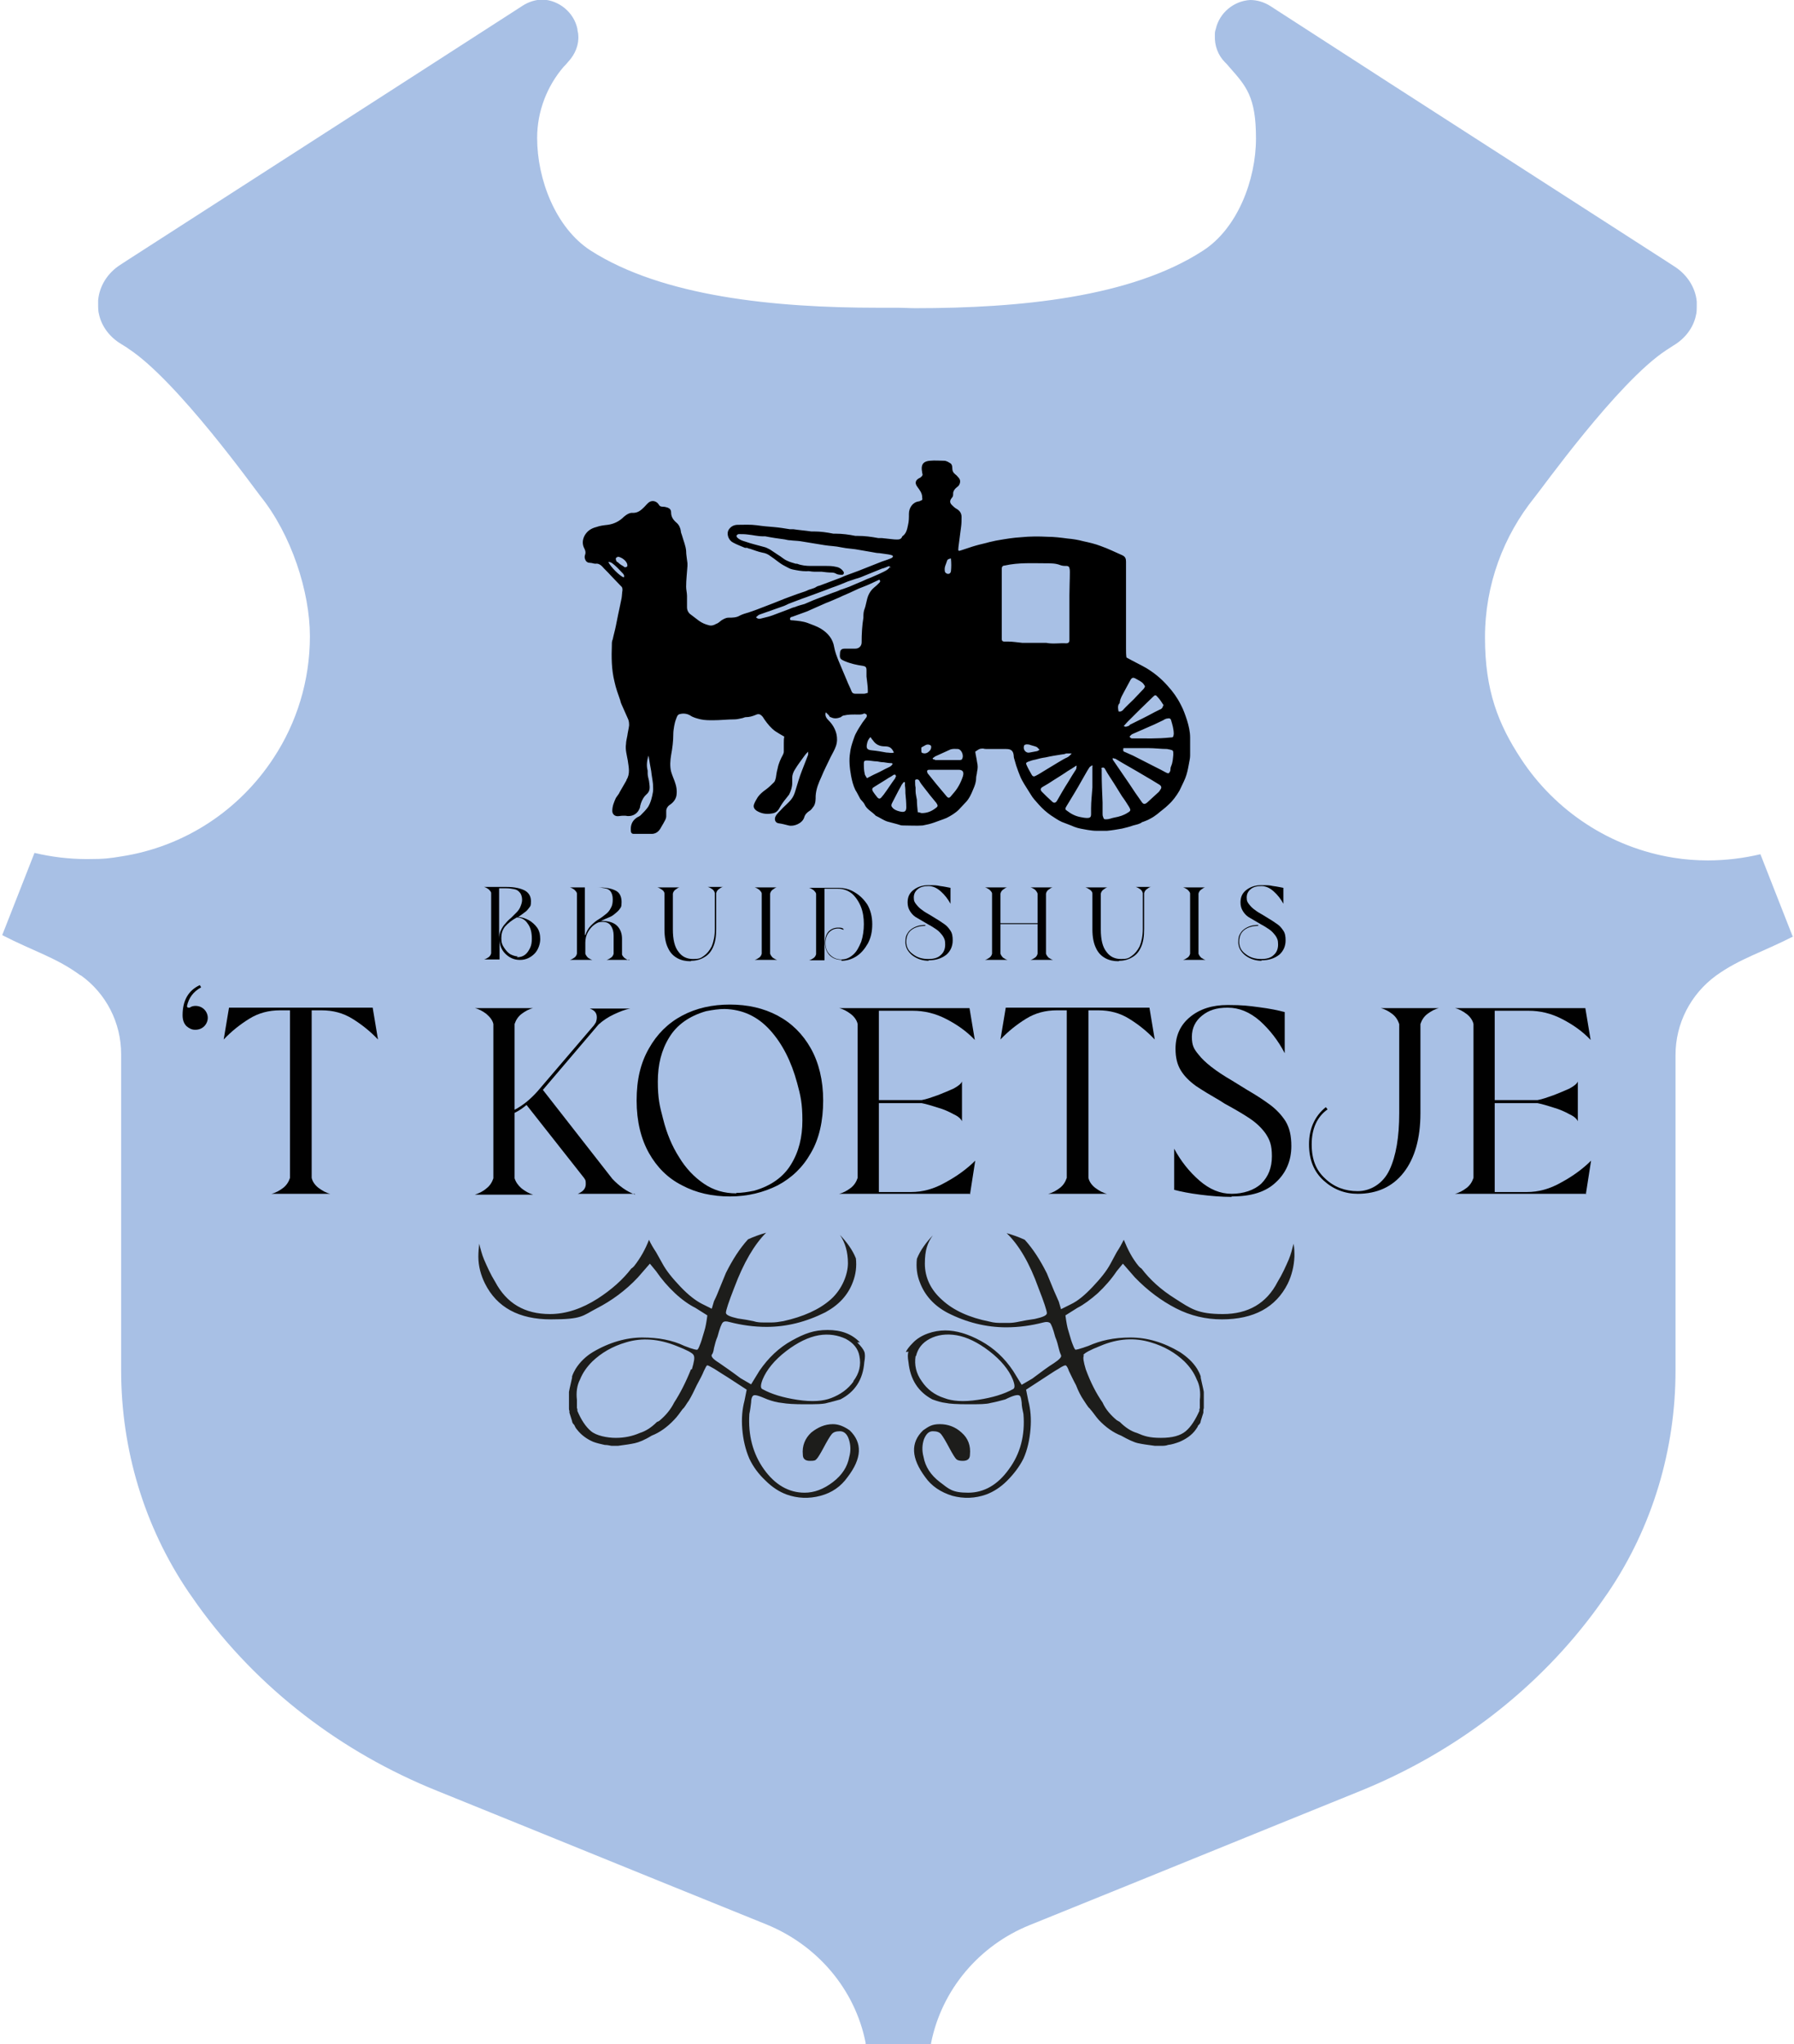 <?xml version="1.0" encoding="UTF-8"?>
<svg id="Laag_2" xmlns="http://www.w3.org/2000/svg" version="1.1" viewBox="0 0 405.8 462.3">
  <!-- Generator: Adobe Illustrator 29.5.1, SVG Export Plug-In . SVG Version: 2.1.0 Build 141)  -->
  <defs>
    <style>
      .st0 {
        fill: #010101;
      }

      .st1 {
        fill: #1d1d1b;
      }

      .st2 {
        fill: #a8c0e5;
      }
    </style>
  </defs>
  <g id="Laag_1">
    <path class="st2" d="M405.8,211.7c-7.2,3.7-12.3,5.1-17.7,9h0c-5.7,4.2-9.1,10.8-9.1,17.9v71.4c0,17.8-5.2,35.3-15.2,50.1-.7,1-1.4,2-2.1,3-13.6,18.9-32.6,33.3-54.1,42l-18.5,7.5-32,13-24.2,9.8c-11.4,4.6-19.9,14.6-22.3,26.7,0,0,0,.2,0,.2h-14.8c0-.1,0-.2,0-.3-2.4-12.1-10.9-22-22.3-26.7l-24.2-9.8-32-13-18.5-7.5c-21.6-8.7-40.5-23.1-54.1-42-.7-1-1.4-2-2.1-3-10-14.8-15.2-32.2-15.2-50.1v-71.5c0-7.1-3.4-13.7-9.1-17.8h-.1c-5.4-4-10.5-5.4-17.7-9.1l7.3-18.6c3.8.9,7.8,1.4,11.9,1.4s5.2-.2,7.7-.6c14.4-2.2,26.8-10.5,34.5-22.3,5.2-7.9,8.2-17.4,8.2-27.5s-4.2-23-11.2-31.7c-1.2-1.5-18.8-26.1-29.8-33.3-.5-.4-1.1-.7-1.7-1.1-2.5-1.5-4.4-3.9-5-6.7-.2-.7-.2-1.5-.2-2.3s0-.6,0-.9c.3-3.3,2.2-6.2,5-8l2-1.3,62-39.9L116.5,2.4l1.7-1.1c1.4-.9,3-1.4,4.6-1.4h0c3.7.2,7,2.9,7.8,6.6,0,.5.2.9.2,1.4.2,2.2-.7,4.4-2.3,6.1-.3.4-.7.8-1,1.1-3.7,4.3-6,10-6,16.1,0,9.4,4.2,20.3,12,25.4,16.3,10.5,41.8,13,65,13s3.1,0,4.6,0h0c1.3,0,2.7.1,4,.1,23.3,0,48.7-2.4,65-13,7.8-5,12-16,12-25.4s-2.2-11.8-6-16.1c-.3-.4-.7-.8-1-1.1-1.6-1.6-2.4-3.8-2.3-6.1,0-.5,0-.9.2-1.4.8-3.7,4.1-6.4,7.8-6.6h0c1.6,0,3.2.5,4.6,1.4l1.7,1.1,25.7,16.6,62,39.9,2,1.3c2.8,1.8,4.7,4.7,5,7.9,0,.3,0,.6,0,.9,0,.8,0,1.6-.2,2.3-.6,2.8-2.5,5.2-5,6.7-.6.4-1.1.7-1.7,1.1-11,7.2-28.5,31.8-29.8,33.3-7,8.7-11.2,19.7-11.2,31.7s3,19.6,8.2,27.5c7.7,11.7,20.1,20,34.5,22.3,2.5.4,5.1.6,7.7.6,4.1,0,8.1-.5,11.9-1.4l7.3,18.6Z"/>
    <path d="M220.6,170c.1.8.3,1.5.4,2.3.2.8.2,1.5,0,2.3,0,.4-.2.9-.2,1.3,0,1-.3,1.8-.7,2.7-.4,1-.9,2.1-1.7,2.9-.5.5-1,1.1-1.5,1.6-.8.8-1.8,1.4-2.8,1.9-.5.2-1,.4-1.6.6-.8.3-1.6.6-2.4.8-.4.1-.9.2-1.4.3-1.4.1-2.8,0-4.3,0-.3,0-.5,0-.8-.1-.9-.3-1.9-.5-2.9-.8-.9-.3-1.7-.9-2.6-1.3-.8-.9-2-1.4-2.5-2.5-.2-.5-.7-.9-1-1.3-.4-.7-.7-1.4-1.1-2-.5-1-.8-2.2-1-3.3-.3-1.7-.5-3.5-.2-5.2.1-1,.4-1.9.7-2.8.2-.6.4-1.2.7-1.7.4-.8.9-1.5,1.4-2.3.3-.4.6-.8.9-1.2.1-.2.1-.5,0-.6-.1-.1-.5-.3-.6-.2-.6.3-1.2.2-1.9.2-.8,0-1.7,0-2.5.2-.3,0-.6.2-.8.4-.8.3-1.5.4-2.3,0-.2,0-.3-.2-.4-.4-.2-.2-.4-.4-.7-.7-.3.8.2,1.4.6,1.8.9.9,1.5,1.9,1.8,3.1.2.9.2,1.8-.1,2.7-.3.9-.8,1.7-1.2,2.5-.7,1.5-1.5,3-2.1,4.5-.6,1.3-1.2,2.7-1.3,4.3,0,.8,0,1.6-.4,2.3-.3.4-.6.9-1,1.1-.6.4-1,.8-1.2,1.5-.4,1.3-2.3,2.1-3.5,1.8-.8-.2-1.5-.4-2.3-.5-.7-.1-1-.8-.7-1.5.4-.8,1.1-1.3,1.7-2,.6-.6,1.3-1.2,1.8-1.8.5-.6.8-1.3,1-2,.5-1.6.9-3.1,1.5-4.6.5-1.2.9-2.4,1.4-3.6,0-.2,0-.4,0-.7-.3.3-.6.6-.8.9-.7,1-1.5,2-2.1,3-.4.6-.7,1.3-.7,2,0,.4,0,.8,0,1.2,0,.9-.3,1.8-.7,2.6-.2.3-.5.6-.7.9-.5.6-1,1.3-1.4,2-.4.8-.9,1.3-1.9,1.4-1.2.2-2.3,0-3.3-.6-.6-.4-.9-.9-.6-1.6.2-.5.5-1,.8-1.5.5-.7,1.1-1.2,1.8-1.7.7-.5,1.3-1.1,1.9-1.7.2-.2.3-.6.4-1,.1-.7.2-1.4.4-2.1.2-1.1.7-2.2,1.2-3.1.1-.2.2-.5.2-.7,0-.6,0-1.3,0-1.9,0-.5,0-1,.1-1.5-.7-.4-1.4-.8-2-1.2-1-.7-1.8-1.7-2.5-2.7-.2-.3-.4-.7-.7-.9-.4-.4-.9-.3-1.3-.1-.7.3-1.4.5-2.2.5-.2,0-.4.1-.7.2-.6.1-1.2.3-1.8.3-1.6,0-3.3.2-4.9.2-.9,0-1.9,0-2.8-.2-.8-.2-1.7-.4-2.4-.9-.7-.4-1.5-.5-2.3-.3-.6.1-.7.7-.9,1.2-.2.5-.3,1-.4,1.5-.1.6-.2,1.2-.2,1.8,0,1.6-.2,3.2-.5,4.8-.2,1.2-.3,2.5,0,3.7.2.7.5,1.4.8,2.2.4,1.1.6,2.1.4,3.3-.2.9-.8,1.6-1.6,2.1-.4.3-.7.8-.7,1.3,0,.4,0,.8,0,1.2,0,.3-.1.6-.2.8-.3.6-.6,1.1-.9,1.6-.5,1-1.2,1.7-2.5,1.6-1.1,0-2.2,0-3.3,0-.2,0-.4,0-.5,0-.3,0-.6-.2-.6-.7-.1-1.1.2-2.1,1.1-2.8.3-.3.8-.4,1.1-.7.6-.6,1.2-1.2,1.7-1.9.6-1,.9-2.2,1.1-3.4.1-.6,0-1.2,0-1.8-.1-1-.3-1.9-.4-2.9-.2-1.1-.4-2.2-.6-3.5-.4,1.2-.5,2.3-.2,3.4,0,.2,0,.5,0,.7,0,.5.2,1.1.3,1.6.1,1,.4,2-.3,2.8-.2.2-.4.4-.6.6-.6.7-.9,1.5-1.1,2.3,0,.3-.1.5-.2.7-.5,1.2-1.8,1.8-3.1,1.5-.2,0-.5,0-.7,0-.4,0-.7.1-1.1.1-.7,0-1.2-.5-1.2-1.2,0-1.1.4-2,.8-2.9.3-.5.7-.9.9-1.4.5-.9,1-1.7,1.5-2.6,0,0,0-.1,0-.1.9-1.4.5-2.9.3-4.4-.2-1.2-.6-2.5-.4-3.7,0-.6.2-1.3.3-1.9.1-.8.3-1.5.4-2.3,0-.4,0-.9-.2-1.4-.4-.9-.8-1.8-1.2-2.7-.2-.5-.5-1-.6-1.6-.5-1.4-1-2.8-1.3-4.2-.7-2.8-.7-5.6-.6-8.4,0-.4,0-.8.2-1.2.2-1,.5-2,.7-3,.1-.5.2-1,.3-1.5.3-1.6.7-3.2,1-4.8.1-.6.1-1.2.2-1.8,0-.4,0-.7-.4-1-.8-.8-1.5-1.6-2.3-2.4-.6-.7-1.3-1.3-1.9-2-.4-.4-.9-.7-1.5-.6-.4,0-.8-.2-1.2-.2-.5,0-.9-.2-1.1-.7-.2-.4-.2-.8,0-1.3.1-.4,0-.8-.2-1.2-.5-.9-.5-1.9,0-2.9.6-1.1,1.5-1.7,2.7-2,.8-.3,1.7-.4,2.6-.5,1.4-.2,2.6-.8,3.6-1.8.6-.5,1.3-1,2.1-.9,1.1,0,1.8-.6,2.5-1.3.4-.4.7-.8,1.1-1.1.7-.5,1.7-.3,2.2.5.2.4.5.5.9.5.4,0,.8.1,1.1.2.5.2.8.5.8,1.1,0,1,.5,1.7,1.2,2.3.6.5.9,1.2,1,1.9,0,.4.2.7.3,1.1.3,1.1.8,2.2.9,3.4,0,.9.2,1.8.3,2.8,0,.2,0,.4,0,.6-.1,1.6-.3,3.1-.3,4.7,0,.7.2,1.4.2,2.1,0,.5,0,1,0,1.5,0,.4,0,.7,0,1.1,0,.5.2,1,.6,1.4.7.5,1.4,1.1,2.1,1.6.7.5,1.4.8,2.2,1,.6.2,1.2,0,1.7-.3.4-.1.8-.5,1.2-.8.5-.3,1-.6,1.6-.6.9,0,1.8,0,2.6-.5.6-.3,1.3-.5,2-.7.6-.2,1.1-.4,1.7-.6,1.3-.5,2.6-1,3.9-1.5.8-.3,1.7-.7,2.5-1,.9-.3,1.8-.7,2.7-1,.8-.3,1.6-.5,2.3-.8.7-.4,1.5-.4,2.2-.9.3-.2.7-.2,1.1-.4,1.3-.5,2.7-1,4-1.5.6-.2,1.1-.5,1.7-.7.9-.3,1.8-.7,2.7-1,1.6-.6,3.2-1.3,4.8-1.9.7-.3,1.5-.5,2.2-.8.3-.1.7-.2.8-.6-.2-.3-.6-.3-1-.4-.7-.1-1.4-.2-2.1-.3-.5,0-1-.1-1.5-.2-1-.2-1.9-.3-2.9-.5-1.4-.3-2.8-.3-4.2-.6-1.3-.3-2.6-.3-3.8-.5-1.8-.3-3.7-.6-5.5-.9-.7-.1-1.5-.1-2.2-.2-.4,0-.9-.1-1.3-.2-1.5-.2-2.9-.4-4.4-.7-.2,0-.4,0-.5,0-1.2,0-2.3-.3-3.4-.4-.7-.1-1.4-.1-2.1-.1-.2,0-.4.2-.5.3,0,.1,0,.4.2.5.5.5,1.1.7,1.8.9,1.4.5,2.8.8,4.2,1.2.5.1,1,.4,1.4.6.6.4,1.2.8,1.8,1.2.7.4,1.3,1,2,1.3.6.3,1.3.5,2,.7,0,0,.2,0,.3,0,1,.4,2.1.5,3.1.5,1.1,0,2.2,0,3.3,0,.8,0,1.6,0,2.4.2.7.1,1.3.5,1.7,1.1.2.3,0,.7-.3.7-.4,0-.9,0-1.3-.2-.3-.2-.7-.3-1-.3-.8,0-1.6-.1-2.4-.2-.2,0-.4,0-.5,0-.4,0-.8,0-1.2,0-.6,0-1.1-.2-1.7-.1-1.1,0-2.1-.2-3.1-.4-.6-.1-1.2-.5-1.8-.8-1.2-.6-2.1-1.5-3.2-2.2-.5-.4-1.1-.7-1.8-.8-1-.2-2-.6-2.9-.9-.2,0-.4-.1-.6-.2-.2,0-.4,0-.5,0-.9-.4-1.8-.7-2.7-1.2-1-.5-1.6-2-.9-3,.5-.7,1.2-1,2-1,1.4,0,2.8-.1,4.3.1,1.3.2,2.6.3,3.8.4,1.2.1,2.5.3,3.7.5.3,0,.5,0,.8,0,1.3.2,2.7.3,4,.5.2,0,.4,0,.6,0,1.5,0,2.9.2,4.4.5.2,0,.3,0,.5,0,1.5,0,3,.2,4.5.5.2,0,.3,0,.5,0,1.6,0,3.1.2,4.7.5.3,0,.5,0,.8,0,.9.1,1.9.2,2.8.3.7,0,1.5.2,1.8-.7.9-.6,1.1-1.6,1.3-2.6.2-.8.2-1.6.2-2.5,0-1.3.8-2.6,2.2-2.8.2,0,.3-.1.5-.2.3,0,.4-.3.3-.6,0,0,0,0,0-.1,0-1-.6-1.7-1.1-2.4-.6-.8-.5-1.5.5-2,.1,0,.2-.1.3-.2.3-.2.5-.5.3-.9,0-.3-.1-.6-.1-.8-.1-1.3.5-1.9,1.9-2,1-.1,2.1,0,3.1,0,.6,0,1,.3,1.5.6.3.2.4.6.4,1,0,.7.2,1.1.7,1.5.3.2.5.5.7.7.6.6.4,1.4,0,1.9-.2.2-.4.3-.6.5-.3.3-.6.7-.6,1.2,0,.4,0,.7-.3,1-.5.6-.5,1.1,0,1.6.3.3.7.7,1.1.9.7.4,1.1,1,1.1,1.8,0,.7,0,1.5-.1,2.2-.2,1.5-.4,3.1-.6,4.6-.1,1-.1,1,.8.7,1-.3,2-.7,3.1-1,1-.3,2.1-.5,3.1-.8.6-.1,1.2-.3,1.9-.4,1.7-.3,3.5-.6,5.3-.7,2-.2,3.9-.2,5.9-.1,1.5,0,3.1.2,4.6.4,1.2.1,2.4.3,3.5.6,1.4.3,2.7.6,4,1.1,1.7.6,3.3,1.4,4.9,2.1.6.3.8.7.8,1.4,0,6.5,0,13,0,19.6,0,.7,0,1.5.1,2.1,1.6.9,3.1,1.6,4.5,2.4,1.8,1.1,3.4,2.4,4.8,4,1.2,1.3,2.2,2.7,3,4.3.6,1.1,1,2.3,1.4,3.5.4,1.3.7,2.6.7,3.9,0,1.3,0,2.7,0,4.1,0,.7-.2,1.3-.3,2-.2,1.1-.4,2.1-.8,3.1-.4,1-.9,1.9-1.3,2.8-.7,1.2-1.5,2.3-2.5,3.2-.8.8-1.7,1.4-2.5,2.1-.5.4-1.1.8-1.7,1.1-.5.3-1.1.5-1.6.7,0,0-.1,0-.1,0-.6.5-1.4.6-2.1.8-.8.3-1.7.5-2.5.7-1.1.2-2.3.4-3.4.5-.8,0-1.6,0-2.4,0-.7,0-1.3-.1-2-.2-1-.2-2-.3-3-.7-.9-.4-1.8-.7-2.8-1.1-.9-.4-1.7-1-2.5-1.5-1-.7-1.9-1.5-2.7-2.4-.7-.8-1.4-1.5-1.9-2.4-.6-1-1.3-2-1.9-3.1-.4-.7-.6-1.4-.9-2.1-.3-.8-.6-1.7-.8-2.5-.1-.3-.2-.6-.2-1-.1-1.1-.6-1.5-1.7-1.5-1.4,0-2.7,0-4.1,0-.4,0-.8,0-1.1-.1-.4,0-.8,0-1.2.3ZM226.6,136.7h0c0,2.4,0,4.9,0,7.3,0,.2,0,.4,0,.6,0,.3.2.5.5.5.3,0,.6,0,.9,0,1.1,0,2.2.2,3.3.3,1.2,0,2.3,0,3.5,0,.6,0,1.3,0,1.9,0,1.5.3,3,0,4.5.1.4,0,.7-.2.7-.7,0-.2,0-.3,0-.5,0-3.2,0-6.4,0-9.7,0-1.7.1-3.5.1-5.2,0-.3,0-.6-.1-.9,0-.3-.3-.5-.6-.5-.5,0-1,0-1.5-.2-1-.4-2.1-.4-3.1-.4-3.1,0-6.3-.2-9.4.5-.4,0-.7.2-.7.7,0,.2,0,.5,0,.7,0,2.4,0,4.8,0,7.2ZM196.3,156.9c0-.3,0-.6,0-.8,0-1-.2-2-.3-3.1,0-.5,0-.9,0-1.4,0-.7-.2-.9-.8-1-1.4-.2-2.8-.5-4.2-1.1-.9-.4-1.1-.6-1-1.6,0-.9.3-1.2,1.2-1.2.8,0,1.6,0,2.3,0,.8,0,1.4-.6,1.4-1.4,0-1.9.1-3.8.4-5.6,0-.6,0-1.2.2-1.8.4-1,.5-2.2.9-3.2.3-.7.7-1.3,1.3-1.8.4-.3.8-.7,1.2-1.1.2-.2.3-.4,0-.7-.5.2-1,.5-1.5.7-1,.5-2.1.9-3.1,1.3-.4.2-.9.4-1.3.6-1,.5-2.1.9-3.1,1.4-1,.4-2,.9-3.1,1.3-1.4.6-2.9,1.3-4.3,1.9-1.1.4-2.2.8-3.3,1.2-.3,0-.5.2-.5.5,0,.3.3.3.6.3,1.1.1,2.3.2,3.4.6,1,.4,2,.7,3,1.3,1.6,1,2.7,2.3,3,4.2.2,1.1.6,2.1,1,3.1.6,1.5,1.3,3,1.9,4.5.3.8.7,1.5,1,2.3.2.5.5.6.9.6.6,0,1.2,0,1.9,0,.3,0,.5-.1.9-.2ZM249.2,173.9c0,.3,0,.6,0,.8,0,2.3.1,4.5.2,6.8,0,.8,0,1.6,0,2.4,0,.3,0,.6.1.8.2.6.2.6.8.6.6,0,1.2-.3,1.8-.4,1.1-.2,2.1-.5,3-1.1.7-.4.7-.6.3-1.3-.5-.8-1-1.6-1.6-2.4-.6-1-1.2-1.9-1.8-2.9-.7-1.1-1.4-2.1-2-3.2-.2-.4-.4-.5-.9-.3ZM247.2,173.2c0,0-.1,0-.2-.1-.2.2-.5.3-.6.5-.6.9-1.1,1.9-1.7,2.9-1.1,2-2.3,3.9-3.5,5.9-.3.5-.3.7.2,1,.9.7,1.9,1.2,3,1.4.5.1,1,.2,1.5.2.7,0,.9-.2.9-.9,0-.4,0-.9,0-1.3,0-1.6.2-3.1.3-4.7,0-1.1,0-2.2,0-3.3,0-.5,0-1,0-1.5ZM251.7,171.4c0,.3,0,.4,0,.4,1.2,1.8,2.5,3.6,3.7,5.4.9,1.4,1.8,2.7,2.8,4.1.4.6.7.7,1.3.2.8-.7,1.6-1.5,2.4-2.2.3-.2.5-.6.7-.9.2-.4,0-.7-.3-.9-.6-.4-1.2-.7-1.8-1.1-2.2-1.3-4.4-2.6-6.7-3.9-.5-.3-1-.6-1.5-.9-.2,0-.4-.1-.7-.2ZM201.5,128.5c0-.3-.3-.5-.6-.4-.5.2-.9.4-1.4.5-1.2.5-2.5,1-3.7,1.5-.7.3-1.4.6-2.2.8-.6.2-1.2.4-1.8.6-1.2.5-2.4,1-3.6,1.4-1.3.5-2.6,1-4,1.5-.6.2-1.3.5-1.9.7-1.2.4-2.4.9-3.5,1.3-.6.2-1.2.6-1.9.8-1.7.6-3.4,1.2-5.1,1.8-.3.1-.5.4-.8.6.4.4.8.4,1.1.3.5-.1,1.1-.3,1.6-.4.8-.2,1.5-.5,2.3-.8.8-.3,1.6-.6,2.4-.9.5-.2.9-.4,1.4-.5.7-.3,1.5-.5,2.2-.7.7-.3,1.4-.6,2.1-.9,1.4-.5,2.8-1.1,4.2-1.6.6-.2,1.2-.4,1.8-.7.7-.2,1.4-.5,2-.7.7-.3,1.4-.6,2.1-.9.5-.2,1-.4,1.4-.6.6-.3,1.3-.5,1.9-.8.7-.3,1.4-.6,2-.9.6-.3,1.4-.6,1.8-1.3ZM254.1,169.3c-.1.5,0,.7.4.8.6.3,1.2.5,1.8.8,1.7.9,3.4,1.7,5.1,2.6.8.4,1.6.8,2.3,1.2.6.3.7.3,1-.3.1-.3,0-.7.2-1.1.4-.9.4-1.7.5-2.6,0-1,0-1-.9-1.2-.2,0-.4-.1-.5-.1-1.4,0-2.8-.2-4.3-.2-1.6,0-3.3,0-4.9,0-.2,0-.5,0-.7,0ZM213.6,174.1h0c-.5,0-.9,0-1.4,0-.7,0-1.3,0-2,0-.5,0-.6.3-.4.7,0,.1.1.2.2.3,1.2,1.5,2.4,3,3.7,4.5.2.2.3.4.5.6.3.3.5.3.8,0,.2-.2.3-.4.5-.6,1.1-1.2,1.8-2.5,2.3-4,.3-1,0-1.5-1-1.5,0,0-.1,0-.2,0-1,0-2,0-3,0ZM255.5,166.6c.3.5.6.4.9.4,2.8,0,5.5.1,8.3-.2.7,0,.7-.1.8-.8,0-1.1-.3-2.1-.6-3.1-.1-.4-.4-.5-.8-.4-.3,0-.7.2-1,.4-.9.4-1.8.9-2.8,1.3-1.4.6-2.7,1.2-4.1,1.8-.3.1-.5.4-.7.6ZM243.6,173.2c0,0-.1,0-.2,0-.6.4-1.2.8-1.9,1.2-1,.7-2,1.3-3.1,2-.9.6-1.7,1.1-2.6,1.6-.5.3-.5.7-.1,1.1.7.7,1.5,1.5,2.3,2.2.4.4.8.3,1.1-.2.8-1.4,1.6-2.8,2.5-4.2.6-1,1.2-2,1.8-2.9.1-.2.1-.5.1-.7ZM242.6,170.4c-.6,0-1,0-1.4,0-.3.1-.5.2-.8.2-1.3.2-2.6.4-3.9.7-.8.1-1.6.3-2.3.5-.6.1-1.2.3-1.7.5-.4.2-.5.3-.3.7.3.7.7,1.4,1.1,2.1.3.6.6.6,1.1.3.6-.3,1.2-.7,1.7-1,1.1-.7,2.2-1.3,3.3-2,.7-.4,1.3-.8,2-1.1.4-.2.7-.5,1.1-1ZM253,160.9c.4.1.6,0,.9-.2.8-.9,1.7-1.7,2.5-2.5.7-.7,1.3-1.4,2-2.1.3-.3.5-.5.6-.9-.5-.8-.6-.9-1.9-1.6-.8-.5-1.1-.4-1.5.4-.4.8-.9,1.6-1.3,2.4-.4.8-.9,1.5-1,2.4,0,.1,0,.3-.2.4-.3.5-.2,1.1-.1,1.6ZM207.6,183.7c.4,0,.7.2.9.2,1.2,0,2.2-.4,3.1-1.1.6-.4.6-.6.2-1.2-1-1.2-1.9-2.3-2.8-3.5-.4-.5-.8-1-1.1-1.6-.2-.2-.4-.3-.7-.2-.3.1-.2.3-.2.6,0,.4,0,.8.1,1.2,0,.3,0,.5,0,.8,0,.7.2,1.3.3,2,0,.9.1,1.8.2,2.8ZM263.2,159.5c-.4-.6-.8-1.3-1.3-1.8-.5-.6-.6-.6-1.2,0-1.9,1.8-3.8,3.7-5.7,5.6-.3.3-.5.6-.8.9.4.3.7.1,1,0,.2,0,.3-.2.4-.3,1.8-.9,3.7-1.8,5.5-2.8.4-.2.8-.4,1.2-.6.4-.1.7-.4.8-.9ZM202,172.8c-.1,0-.2-.2-.3-.2-.6,0-1.2-.1-1.8-.2-.5,0-1-.1-1.5-.2-.8,0-1.5-.2-2.3-.2-.5,0-.7.1-.7.6,0,.8,0,1.6.2,2.4,0,.3.3.6.5,1,.8-.4,1.5-.8,2.2-1.1.9-.4,1.7-.9,2.6-1.3.4-.2.7-.3,1-.8ZM204.7,176.9c0,0-.2,0-.3,0-.2.3-.5.6-.6.9-.7,1.2-1.3,2.5-2,3.8-.3.6-.2.8.3,1.3.5.4,1.2.6,1.8.7.8.1,1.1-.2,1.1-1,0-1.1-.1-2.2-.2-3.2,0-.6,0-1.1-.1-1.7,0-.2,0-.5,0-.7ZM211,171.5c0,0,0,.2,0,.2.2,0,.4.1.6.2.3,0,.6,0,.9,0,1.5,0,2.9,0,4.4,0,.4,0,.7,0,.8-.4.3-.7-.2-2-1-2.1-.5,0-1.1-.1-1.7.1-1.1.5-2.2,1-3.3,1.5-.3.1-.5.4-.8.5ZM202.6,175.4c0,0,0-.1-.1-.2-.2,0-.4,0-.6.2-.4.3-.9.5-1.3.8-1,.6-1.9,1.2-2.9,1.8-.4.2-.5.5-.3.9.3.5.7,1,1.1,1.5.3.3.6.3.9-.1.2-.2.3-.4.5-.6.9-1.2,1.7-2.5,2.6-3.7,0-.1.1-.3.2-.5ZM196.9,166.7c-.5.5-.7,1-.8,1.6-.2,1,.1,1.3,1.1,1.4,1.1.1,2.2.3,3.3.5.6,0,1.2.2,1.7,0-.5-1.1-1-1.4-2.1-1.4-1.1,0-2-.4-2.6-1.3-.2-.2-.4-.5-.6-.8ZM235.1,169.5c-.3-.2-.4-.5-.7-.6-.5-.2-1.1-.3-1.6-.5-.3,0-.6-.1-.8,0-.2,0-.4.2-.4.4-.2.8.5,1.6,1.3,1.4.5-.1,1-.2,1.6-.3.2,0,.4-.2.6-.3ZM215.1,126.3c-.5.1-.8.2-.9.6-.2.7-.6,1.3-.5,2.1,0,.5.3.7.7.8.3,0,.6-.1.7-.6.1-.9.1-1.8,0-2.9ZM208.4,169.1c0,.2,0,.4,0,.6,0,.6.1.6.7.7.5,0,.8-.2,1.2-.6.3-.3.4-.8.3-1.1-.2-.3-.8-.4-1.2-.2-.3.2-.6.3-.9.5ZM139.7,126c0,0-.3,0-.4.3,0,.1,0,.4.1.5,0,.2.2.3.4.4.3.3.7.6,1.1.8.2.1.3.3.5.3.3,0,.6-.2.5-.5,0-.8-1.2-1.8-2.2-1.9ZM137.6,127.1c.5,1.1,2.6,3.2,3.5,3.5.2-.4,0-.7-.3-1-.6-.6-1.1-1.2-1.8-1.8-.4-.3-.7-.7-1.4-.7Z"/>
    <g>
      <path class="st0" d="M117.5,217.1c-1.2,0-2.3-.5-3.2-1.4-.9-.9-1.3-2-1.3-3.3v4.6h-3.5c.4-.1.7-.3,1-.5.3-.2.5-.5.6-.9v-13.6c0-.3-.3-.6-.6-.9-.3-.2-.6-.4-1-.5h5.1c1.8,0,3.1.3,4.1.8.9.5,1.4,1.3,1.4,2.4s-.1,1.1-.4,1.5-.6.8-1.1,1.1c-.4.3-.9.7-1.4,1,.8,0,1.6.3,2.4.7.7.4,1.4,1,1.9,1.7.5.7.7,1.6.7,2.6s-.4,2.4-1.3,3.3c-.9.9-2,1.4-3.2,1.4ZM112.9,212.4c0-.7.1-1.4.4-2,.3-.6.6-1.1,1-1.5.4-.5.8-.9,1.3-1.3.4-.4.8-.8,1.2-1.2.4-.4.7-.8.9-1.3.2-.5.4-1,.4-1.6s-.2-1.3-.5-1.6c-.3-.4-.7-.7-1.3-.8-.5-.1-1.1-.2-1.8-.2h-1.6v11.5ZM116.9,216.5c.8,0,1.4-.2,1.9-.6.5-.4.8-.9,1.1-1.5s.4-1.3.4-2.1c0-1.5-.3-2.6-1-3.5-.6-.9-1.5-1.3-2.4-1.3-1.1.6-2,1.3-2.7,2.1-.6.8-.8,1.6-.8,2.6s.2,1.5.6,2.1.8,1.1,1.4,1.5c.6.3,1.2.5,1.7.5Z"/>
      <path class="st0" d="M142.4,217.1h-5.2c.4-.1.7-.3,1-.5.3-.2.5-.5.6-.9v-4.1c0-.9-.2-1.6-.6-2.2-.4-.6-1-.9-1.9-.9s-1.2.2-1.8.6c-.6.4-1.1,1-1.5,1.7-.4.7-.6,1.5-.6,2.4v2.5c.1.3.3.6.6.9.3.2.6.4,1,.5h-5.1c.4-.1.7-.3,1-.5.3-.2.5-.5.6-.9v-13.6c0-.3-.3-.6-.6-.9-.3-.2-.6-.4-1-.5h6.2c1.8,0,3.1.2,4.1.7.9.4,1.4,1.3,1.4,2.6s-.2,1.2-.5,1.7c-.3.4-.8.8-1.3,1.2s-1.1.6-1.8.9l-1.1.5c.1,0,.3,0,.4,0,1.5,0,2.6.4,3.3,1.1s1.1,1.7,1.1,2.9v3.5c0,.3.3.6.6.9.3.2.6.4,1,.5ZM132.4,211.5c.3-.9.7-1.6,1.3-2.2s1.2-1.1,1.9-1.5c.5-.3,1-.7,1.5-1.1.5-.4.8-.8,1.1-1.4.3-.5.4-1.1.4-1.9s-.2-1.4-.5-1.8c-.3-.4-.7-.6-1.3-.7-.5-.1-1.1-.2-1.8-.2h-2.7v10.7Z"/>
      <path class="st0" d="M156.2,217.4c-1.1,0-2.1-.2-3-.7-.9-.5-1.6-1.2-2.1-2.3-.5-1-.8-2.4-.8-4.2v-8.1c0-.4-.3-.7-.6-.9-.3-.2-.6-.4-1-.5h5.1c-.4,0-.7.3-1,.5-.3.2-.5.5-.6.9v8.1c0,2.3.4,4,1.3,5.1.8,1.1,1.9,1.6,3.3,1.6s1.7-.2,2.4-.7c.7-.5,1.3-1.2,1.8-2.2.4-1,.7-2.3.7-3.9v-8.1c-.1-.4-.3-.7-.6-.9-.3-.2-.6-.4-1-.5h3.5c-.4,0-.7.3-1,.5-.3.2-.5.5-.6.9v8.1c0,1.7-.2,3-.7,4.1-.5,1.1-1.1,1.8-2,2.3-.8.5-1.8.8-2.9.8Z"/>
      <path class="st0" d="M175.8,217.1h-5.1c.4-.1.7-.3,1-.5.3-.2.5-.5.6-.9v-13.6c0-.3-.3-.6-.6-.9-.3-.2-.6-.4-1-.5h5.1c-.4,0-.7.3-1,.5-.3.2-.5.5-.6.9v13.6c.1.3.3.6.6.9.3.2.6.4,1,.5Z"/>
      <path class="st0" d="M190.4,217.1c-1.2,0-2.1-.4-2.8-1.1-.7-.8-1-1.7-1-2.8s.3-1.9.8-2.5c.6-.6,1.3-.9,2.2-.9s.9.1,1.2.3v.2c-.5-.2-.8-.3-1.2-.3-.9,0-1.5.3-2.1.9-.5.6-.8,1.4-.8,2.4s.3,1.9,1,2.6c.7.7,1.5,1.1,2.6,1.1s1.9-.4,2.7-1.1c.8-.7,1.3-1.7,1.8-2.9.4-1.2.6-2.6.6-4s-.2-2.8-.7-4c-.5-1.2-1.2-2.2-2-2.9-.9-.7-1.9-1.1-3.2-1.1h-3v16.2h-3.5c.4-.1.7-.3,1-.5.3-.2.5-.5.6-.9v-13.6c0-.3-.3-.6-.6-.9-.3-.2-.6-.4-1-.5h6.5c1.4,0,2.7.3,3.8,1,1.2.7,2.1,1.6,2.9,2.8.7,1.2,1.1,2.7,1.1,4.4s-.3,3.1-1,4.4c-.7,1.2-1.5,2.2-2.6,2.9-1.1.7-2.2,1-3.4,1Z"/>
      <path class="st0" d="M210.1,217.3c-1.4,0-2.6-.4-3.7-1.2-1-.8-1.6-1.8-1.6-3s.2-1.6.6-2.2,1-1,1.7-1.3c.7-.3,1.4-.4,2.2-.4v.2c-1.2,0-2.3.3-3.1.9-.8.6-1.2,1.5-1.2,2.7s.5,2.1,1.5,2.8c1,.8,2.2,1.1,3.5,1.1s2.2-.3,2.8-.9c.7-.6,1-1.4,1-2.4s-.2-1.4-.6-2c-.4-.5-.8-1-1.4-1.4-.6-.4-1.2-.8-1.8-1.1-1.2-.7-2.2-1.3-2.9-1.7-.6-.4-1-.9-1.3-1.4-.3-.5-.5-1.1-.5-1.9,0-1.2.4-2.1,1.3-2.8.9-.7,2-1.1,3.4-1.1s1.8,0,2.7.2c.9.1,1.7.3,2.3.4v3.6c-.6-1.1-1.3-2-2.2-2.8-.9-.8-1.8-1.2-2.8-1.2s-1.8.2-2.4.7c-.6.5-.9,1.1-.9,1.9s.2,1.1.6,1.6c.4.5.8.9,1.4,1.3.5.4,1.1.7,1.6,1l1.3.8c.7.4,1.4.9,2,1.3.6.4,1,.9,1.4,1.5s.5,1.3.5,2.2c0,1.3-.5,2.4-1.4,3.2-1,.8-2.3,1.3-4.1,1.3Z"/>
      <path class="st0" d="M238.2,217.1h-5.1c.4-.1.7-.3,1-.5.3-.2.5-.5.6-.9v-6.7h-8.4v6.7c.1.3.3.6.6.9.3.2.6.4,1,.5h-5.1c.4-.1.7-.3,1-.5.3-.2.5-.5.6-.9v-13.6c0-.3-.3-.6-.6-.9-.3-.2-.6-.4-1-.5h5.1c-.4,0-.7.3-1,.5-.3.2-.5.5-.6.9v6.7h8.4v-6.7c-.1-.3-.3-.6-.6-.9-.3-.2-.6-.4-1-.5h5.1c-.4,0-.7.3-1,.5-.3.2-.5.5-.6.9v13.6c.1.3.3.6.6.9.3.2.6.4,1,.5Z"/>
      <path class="st0" d="M253,217.4c-1.1,0-2.1-.2-3-.7-.9-.5-1.6-1.2-2.1-2.3-.5-1-.8-2.4-.8-4.2v-8.1c0-.4-.3-.7-.6-.9-.3-.2-.6-.4-1-.5h5.1c-.4,0-.7.3-1,.5-.3.2-.5.5-.6.9v8.1c0,2.3.4,4,1.3,5.1.8,1.1,1.9,1.6,3.3,1.6s1.7-.2,2.4-.7c.7-.5,1.3-1.2,1.8-2.2.4-1,.7-2.3.7-3.9v-8.1c-.1-.4-.3-.7-.6-.9-.3-.2-.6-.4-1-.5h3.5c-.4,0-.7.3-1,.5-.3.2-.5.5-.6.9v8.1c0,1.7-.2,3-.7,4.1-.5,1.1-1.1,1.8-2,2.3-.8.5-1.8.8-2.9.8Z"/>
      <path class="st0" d="M272.7,217.1h-5.1c.4-.1.7-.3,1-.5.3-.2.5-.5.6-.9v-13.6c0-.3-.3-.6-.6-.9-.3-.2-.6-.4-1-.5h5.1c-.4,0-.7.3-1,.5-.3.2-.5.5-.6.9v13.6c.1.3.3.6.6.9.3.2.6.4,1,.5Z"/>
      <path class="st0" d="M285.4,217.3c-1.4,0-2.6-.4-3.7-1.2-1-.8-1.6-1.8-1.6-3s.2-1.6.6-2.2,1-1,1.7-1.3c.7-.3,1.4-.4,2.2-.4v.2c-1.2,0-2.3.3-3.1.9-.8.6-1.2,1.5-1.2,2.7s.5,2.1,1.5,2.8c1,.8,2.2,1.1,3.5,1.1s2.2-.3,2.8-.9c.7-.6,1-1.4,1-2.4s-.2-1.4-.6-2c-.4-.5-.8-1-1.4-1.4-.6-.4-1.2-.8-1.8-1.1-1.2-.7-2.2-1.3-2.9-1.7-.6-.4-1-.9-1.3-1.4-.3-.5-.5-1.1-.5-1.9,0-1.2.4-2.1,1.3-2.8.9-.7,2-1.1,3.4-1.1s1.8,0,2.7.2c.9.1,1.7.3,2.3.4v3.6c-.6-1.1-1.3-2-2.2-2.8-.9-.8-1.8-1.2-2.8-1.2s-1.8.2-2.4.7c-.6.5-.9,1.1-.9,1.9s.2,1.1.6,1.6c.4.5.8.9,1.4,1.3.5.4,1.1.7,1.6,1l1.3.8c.7.4,1.4.9,2,1.3.6.4,1,.9,1.4,1.5s.5,1.3.5,2.2c0,1.3-.5,2.4-1.4,3.2-1,.8-2.3,1.3-4.1,1.3Z"/>
    </g>
    <g>
      <path class="st0" d="M44.1,232.9c-.7,0-1.3-.3-1.9-.8-.6-.6-.9-1.4-.9-2.5,0-3.3,1.3-5.6,3.9-6.8l.3.5c-1.8,1-2.8,2.4-3.2,4.2,0,.3.1.4.4.4h.2c.4-.3.9-.4,1.3-.4.8,0,1.5.3,2,.8.5.5.8,1.2.8,1.9s-.3,1.4-.8,1.9c-.5.5-1.2.8-2,.8Z"/>
      <path class="st0" d="M74.6,270h-13.2c.9-.2,1.8-.7,2.6-1.3.8-.6,1.3-1.4,1.6-2.3v-37.9h-2.2c-2.6,0-4.9.6-7,1.9-2.1,1.3-4,2.8-5.8,4.7l1.2-7.2h32.5l1.2,7.2c-1.8-1.9-3.7-3.4-5.8-4.7-2.1-1.3-4.4-1.9-7-1.9h-2.2v37.9c.2.9.8,1.7,1.6,2.3.8.6,1.7,1.1,2.6,1.3Z"/>
      <path class="st0" d="M143.5,270h-12.8c1.2-.5,1.8-1.2,1.8-2.2s-.1-.9-.4-1.4l-13-16.5c-.8.7-1.7,1.3-2.7,1.8v14.8c.3.9.8,1.6,1.6,2.3.8.6,1.6,1.1,2.6,1.4h-13.2c.9-.3,1.8-.7,2.6-1.4.8-.6,1.3-1.4,1.6-2.3v-34.9c-.2-.9-.8-1.6-1.6-2.3-.8-.6-1.7-1.1-2.6-1.3h13.2c-.9.2-1.8.7-2.6,1.3-.8.6-1.3,1.4-1.6,2.3v19.4c1.9-1,3.6-2.4,5.2-4.2l12.4-14.5c.4-.4.6-.8.8-1.1.1-.3.2-.7.2-1.1,0-1-.5-1.6-1.6-2h9.2c-1.2.2-2.4.7-3.7,1.3-1.3.6-2.5,1.4-3.5,2.3l-12.6,14.8,15.7,20.1c1.6,1.7,3.3,2.9,5.2,3.6Z"/>
      <path class="st0" d="M165.1,270.6c-4,0-7.6-.8-10.8-2.5-3.2-1.6-5.7-4.1-7.5-7.3-1.8-3.2-2.8-7.2-2.8-11.9s.9-8.5,2.8-11.8c1.8-3.2,4.3-5.7,7.5-7.4,3.2-1.7,6.8-2.5,10.8-2.5s7.6.8,10.8,2.5c3.2,1.7,5.7,4.2,7.5,7.4,1.8,3.2,2.8,7.2,2.8,11.8s-.9,8.7-2.8,11.9c-1.8,3.2-4.3,5.6-7.5,7.3-3.2,1.6-6.8,2.5-10.8,2.5ZM166.5,269.8c1.3,0,2.6-.2,4.1-.5,3.8-1.1,6.6-3.1,8.3-5.9,1.8-2.9,2.6-6.2,2.6-10s-.4-5.6-1.2-8.5c-1.3-4.8-3.3-8.8-6.1-11.9-2.8-3.1-6.2-4.7-10.3-4.8-1.3,0-2.7.2-4.2.5-3.8,1.1-6.6,3.1-8.3,5.9-1.8,2.9-2.6,6.2-2.6,10s.4,5.5,1.2,8.5c.8,3.2,2,6.1,3.6,8.6,1.5,2.5,3.4,4.5,5.6,6,2.2,1.5,4.6,2.2,7.4,2.2Z"/>
      <path class="st0" d="M219.5,270h-29.7c.9-.2,1.8-.7,2.6-1.3.8-.6,1.3-1.4,1.6-2.3v-34.8c-.2-.9-.8-1.7-1.6-2.3-.8-.6-1.7-1.1-2.6-1.3h29.5l1.2,7.2c-1.8-1.9-3.9-3.4-6.4-4.7s-5-1.9-7.7-1.9h-7.6v20.2h9.7c1.1-.2,2.2-.6,3.6-1.1,1.3-.5,2.5-1,3.6-1.5,1.1-.6,1.7-1.1,1.9-1.6v9c-.2-.5-.8-1.1-1.9-1.6-1.1-.6-2.2-1.1-3.6-1.5-1.3-.4-2.5-.8-3.6-1h-9.7v20.1h7.3c2.6,0,5.2-.7,7.8-2.2,2.6-1.4,4.9-3.1,6.7-4.9l-1.2,7.7Z"/>
      <path class="st0" d="M250.3,270h-13.2c.9-.2,1.8-.7,2.6-1.3.8-.6,1.3-1.4,1.6-2.3v-37.9h-2.2c-2.6,0-4.9.6-7,1.9-2.1,1.3-4,2.8-5.8,4.7l1.2-7.2h32.5l1.2,7.2c-1.8-1.9-3.7-3.4-5.8-4.7-2.1-1.3-4.4-1.9-7-1.9h-2.2v37.9c.2.9.8,1.7,1.6,2.3.8.6,1.7,1.1,2.6,1.3Z"/>
      <path class="st0" d="M278.6,270.7c-2.3,0-4.7-.2-7.1-.5-2.4-.3-4.4-.7-5.9-1.1v-9.3c1.5,2.8,3.4,5.2,5.7,7.2,2.3,2,4.7,3,7.3,3s5.1-.8,6.7-2.3c1.6-1.6,2.4-3.6,2.4-6.2s-.5-3.7-1.4-5.1c-1-1.4-2.2-2.5-3.7-3.5-1.5-1-3.4-2.1-5.6-3.3l-1.1-.7c-2.1-1.2-3.9-2.3-5.4-3.3-1.5-1.1-2.6-2.2-3.4-3.5-.8-1.3-1.2-2.9-1.2-4.9,0-3,1.1-5.4,3.3-7.2,2.2-1.8,5-2.7,8.5-2.7s4.8.2,7.1.5c2.4.3,4.3.7,5.8,1.1v9.3c-1.5-2.9-3.4-5.3-5.6-7.3-2.3-2-4.7-3-7.3-3s-4.3.6-5.8,1.8c-1.5,1.2-2.3,2.8-2.3,4.8s.5,2.8,1.5,4c1.3,1.7,3.8,3.7,7.6,5.9l3.4,2.1c1.9,1.1,3.6,2.2,5.1,3.3,1.5,1.1,2.7,2.4,3.6,3.8.9,1.5,1.3,3.3,1.3,5.6,0,3.3-1.2,6.1-3.5,8.2-2.3,2.2-5.6,3.2-10,3.2Z"/>
      <path class="st0" d="M307.1,270c-2.9,0-5.5-1-7.7-3-2.2-2-3.3-4.7-3.3-8.2s1.3-6.4,3.8-8.4l.4.5c-2.4,1.7-3.6,4.4-3.6,7.9s1,5.9,3.1,7.8c2,1.9,4.5,2.8,7.3,2.8s5.7-1.6,7.2-4.8c1.5-3.2,2.2-7.5,2.2-12.8v-20.2c-.3-.9-.8-1.7-1.6-2.3-.8-.6-1.7-1.1-2.6-1.3h13.2c-.9.2-1.8.7-2.6,1.3-.8.6-1.3,1.4-1.6,2.3v20.2c0,5.7-1.3,10.2-3.8,13.4-2.5,3.2-6,4.8-10.4,4.8Z"/>
      <path class="st0" d="M358.8,270h-29.7c.9-.2,1.8-.7,2.6-1.3.8-.6,1.3-1.4,1.6-2.3v-34.8c-.2-.9-.8-1.7-1.6-2.3-.8-.6-1.7-1.1-2.6-1.3h29.5l1.2,7.2c-1.8-1.9-3.9-3.4-6.4-4.7s-5-1.9-7.7-1.9h-7.6v20.2h9.7c1.1-.2,2.2-.6,3.6-1.1,1.3-.5,2.5-1,3.6-1.5,1.1-.6,1.7-1.1,1.9-1.6v9c-.2-.5-.8-1.1-1.9-1.6-1.1-.6-2.2-1.1-3.6-1.5-1.3-.4-2.5-.8-3.6-1h-9.7v20.1h7.3c2.6,0,5.2-.7,7.8-2.2,2.6-1.4,4.9-3.1,6.7-4.9l-1.2,7.7Z"/>
    </g>
    <g>
      <path class="st1" d="M194.5,303.6c-1.8-1.9-4.2-2.8-7.3-2.8s-5.2.8-8.1,2.4c-2.9,1.6-5.3,3.9-7.3,6.8l-1.9,3.1-2.4-1.4c-2-1.5-3.6-2.6-4.9-3.5-1.3-.8-1.8-1.4-1.6-1.8.2-.2.4-.7.5-1.5.2-.8.4-1.7.8-2.6.5-1.9.9-2.9,1.2-3.2.3-.3.8-.3,1.5-.1,2.7.7,5.5,1.1,8.4,1.1,4.5,0,8.9-1.1,13.3-3.3,3.1-1.7,5.1-3.9,6.2-6.8.7-1.8.9-3.6.7-5.4-.8-2-2.1-3.7-3.6-5.3,1.2,1.8,1.8,3.9,1.8,6.4s-1.3,5.9-3.9,8.2c-2.6,2.3-6.2,3.9-10.7,4.9-1.1.2-1.9.3-2.6.3h-1.9c-.6,0-1.4,0-2.3-.3-.9-.2-2.1-.4-3.5-.6-1.8-.4-2.7-.8-2.7-1.3s.6-2.4,1.9-5.7c2.1-5.6,4.5-9.7,7.2-12.4-1.4.4-2.8.9-4.1,1.5-1.9,2.1-3.5,4.6-5,7.6-.5,1.3-1.1,2.6-1.6,3.9-.5,1.3-.9,2.1-1.1,2.5l-.5,1.7-2.2-1.1c-1.4-.7-3.1-2-4.9-3.9-1.8-1.9-3.2-3.6-4.1-5.3l-1.4-2.5h0c-.6-.9-1.2-1.9-1.6-2.8h0c0,0,0,0,0,0-.8,2.1-1.9,4.1-3.4,6-.2.2-.4.4-.6.5-1.9,2.5-4.5,4.8-7.6,6.8-3.6,2.3-7.2,3.5-10.8,3.5-5.7,0-9.8-2.4-12.4-7.3-1-1.6-1.8-3.4-2.5-5-.5-1.2-.8-2.4-1.1-3.6-.1.9-.2,1.9-.2,2.9,0,2.2.6,4.3,1.5,6.1,2.7,5.4,7.7,8.1,14.9,8.1s7.1-.8,10.4-2.5c3.3-1.7,6.5-4,9.3-7l2.7-3.1,1.4,1.7c1.3,1.9,2.7,3.5,4.3,5,1.6,1.5,3.2,2.6,4.6,3.3l2.7,1.7c-.2,1.5-.4,2.7-.7,3.6-.3.9-.5,1.8-.8,2.6-.3.8-.5,1.3-.7,1.5,0,.2-1,0-3-.8-2.7-1.3-5.9-1.9-9.5-1.9s-7.5,1.1-11.2,3.3c-1.5.9-2.9,2.2-3.9,3.8-.3.5-.6,1.1-.8,1.7,0,0,0,.2,0,.3-.2,1-.5,2.1-.7,3.2,0,.1,0,.2,0,.3,0,.7,0,1.4,0,2.1,0,.3,0,.7,0,1,0,0,0,0,0,.1,0,0,0,.1,0,.2,0,.2,0,.4.1.6,0,.1,0,.3,0,.4.2.6.4,1.3.6,1.9,0,.3.2.5.3.7,0,0,.2.1.2.2,0,0,.1.2.2.4.1.2.2.4.4.6,1,1.3,2.3,2.2,3.7,2.8.8.3,1.7.5,2.6.7.5,0,1,.1,1.5.2.3,0,.6,0,.8,0,.2,0,.5,0,.7,0,1.6-.2,2.9-.4,3.8-.6.9-.2,2.2-.7,3.8-1.7,1.8-.7,3.5-1.9,5.1-3.6,0,0,0,0,0,0,.7-.7,1.3-1.6,1.9-2.4.1-.1.2-.2.3-.3.4-.5.7-1.1,1.1-1.6.6-1,1.2-2.2,1.8-3.5.7-1.3,1.3-2.4,1.6-3.2.4-.8.6-1.3.8-1.3s.7.3,1.6.8c.9.6,1.9,1.2,3,1.9l4.3,2.8-.5,2.5c-.5,1.9-.7,4-.5,6.4.2,2.4.7,4.6,1.6,6.7.9,1.9,2.1,3.5,3.7,5,1.5,1.5,3.1,2.5,4.7,3.1,2.5.9,5.1,1,7.7.3,2.6-.7,4.6-2.1,6.1-4.2,3.3-4.3,3.4-7.8.5-10.6-1.3-.9-2.5-1.4-3.8-1.4-1.8,0-3.4.7-4.9,1.9-1.4,1.3-2.1,3-1.9,5,0,.9.5,1.4,1.6,1.4s1.2-.1,1.5-.4c.3-.3.8-1.1,1.5-2.4.9-1.7,1.5-2.7,1.9-3.2.4-.5,1-.7,1.9-.7s1.6.6,2,1.8c.4,1.2.5,2.6.1,4-.4,2.2-1.6,4.1-3.7,5.7-2.1,1.6-4.2,2.4-6.4,2.4-3.6,0-6.7-1.8-9.2-5.3-2.5-3.5-3.6-7.7-3.3-12.5.2-.9.3-1.8.4-2.6,0-.8.2-1.3.4-1.5.4-.4,1.4,0,3.3.8,1.1.4,2.2.7,3.3.8,1.1.2,2.8.3,5.1.3s4.2,0,5.1-.3c.9-.2,1.9-.5,3-.8,3.3-1.7,5.1-4.5,5.4-8.4.2-1.1.2-1.9,0-2.4-.2-.5-.7-1.2-1.6-2.1ZM156.3,309.7c-1.2,3-2.5,5.5-3.8,7.5-.8,1.6-1.9,2.9-3.2,4-.2.2-.4.3-.7.4-1.3,1.3-2.6,2.1-3.9,2.5-1.6.7-3.4,1.1-5.4,1.1s-4.4-.5-5.6-1.5c-1.2-1-2.2-2.5-3.1-4.6,0,0,0,0,0,0,0-.1,0-.2,0-.4,0,0-.1-.2-.1-.3,0,0,0-.2,0-.2,0,0,0,0,0,0h0c0-.6,0-1.1,0-1.6-.2-1.6,0-3.3.7-4.6.6-1.5,1.5-2.8,2.8-4.1,2-1.9,4.5-3.4,7.6-4.3,3.6-1.1,7.4-.8,11.4.8,2.3.9,3.7,1.6,3.9,2.1.3.5.1,1.5-.4,3.2ZM193.1,312.4c-1.3,1.8-3,3-5.1,3.8-1.8.7-4.3.9-7.6.4-3.3-.5-5.9-1.3-7.9-2.4-.5-.2-.5-.9,0-2.2.9-2.2,2.7-4.4,5.3-6.4,2.6-2,5.1-3.2,7.4-3.6,2.3-.4,4.4,0,6.1.8,1.7.9,2.8,2.2,3.1,3.9.4,2,0,3.9-1.4,5.7Z"/>
      <path class="st1" d="M205.5,305.7c-.2.5-.2,1.3,0,2.4.4,3.9,2.2,6.7,5.4,8.4,1.1.4,2.1.7,3,.8.9.2,2.6.3,5.1.3s4.1,0,5.1-.3c1.1-.2,2.2-.5,3.3-.8,1.8-.9,2.9-1.2,3.3-.8.2.2.3.7.4,1.5,0,.8.2,1.7.4,2.6.4,4.8-.7,9-3.3,12.5-2.5,3.5-5.6,5.3-9.2,5.3s-4.3-.8-6.4-2.4c-2.1-1.6-3.3-3.5-3.7-5.7-.4-1.5-.3-2.8.1-4,.5-1.2,1.1-1.8,2-1.8s1.5.2,1.9.7c.4.5,1,1.5,1.9,3.2.7,1.3,1.2,2.1,1.5,2.4.3.3.8.4,1.5.4,1.1,0,1.6-.5,1.6-1.4.2-2-.4-3.7-1.9-5-1.4-1.3-3.1-1.9-4.9-1.9s-2.5.5-3.8,1.4c-2.9,2.8-2.7,6.3.5,10.6,1.4,2,3.5,3.4,6.1,4.2,2.6.7,5.2.6,7.7-.3,1.6-.6,3.2-1.6,4.7-3.1,1.5-1.5,2.8-3.2,3.7-5,.9-2,1.4-4.3,1.6-6.7.2-2.4,0-4.5-.5-6.4l-.5-2.5,4.3-2.8c1.1-.7,2.1-1.4,3-1.9.9-.6,1.4-.8,1.6-.8s.5.4.8,1.3c.4.8.9,1.9,1.6,3.2.5,1.3,1.1,2.5,1.8,3.5.4.6.7,1.1,1.1,1.6.1,0,.2.2.3.3.7.8,1.2,1.6,1.9,2.4,0,0,0,0,0,0,1.6,1.7,3.3,2.9,5.1,3.6,1.6.9,2.9,1.5,3.8,1.7.9.2,2.2.4,3.8.6.2,0,.5,0,.7,0,.3,0,.6,0,.8,0,.5,0,1,0,1.5-.2.9-.1,1.8-.4,2.6-.7,1.4-.6,2.8-1.5,3.7-2.8.1-.2.3-.4.4-.6,0-.1.1-.3.2-.4,0,0,.2-.1.2-.2.2-.2.3-.5.3-.7.2-.6.4-1.3.6-1.9,0-.1,0-.3,0-.4,0-.2,0-.4.1-.6,0,0,0-.1,0-.2,0,0,0,0,0-.1,0-.3,0-.7,0-1,0-.7,0-1.4,0-2.1,0-.1,0-.2,0-.3-.2-1.1-.5-2.2-.7-3.2,0,0,0-.2,0-.3-.2-.6-.5-1.2-.8-1.7-1-1.6-2.4-2.8-3.9-3.8-3.7-2.2-7.4-3.3-11.2-3.3s-6.8.7-9.5,1.9c-2,.7-3,1-3,.8-.2-.2-.4-.7-.7-1.5-.3-.8-.5-1.7-.8-2.6-.3-.9-.5-2.1-.7-3.6l2.7-1.7c1.4-.7,3-1.9,4.6-3.3,1.6-1.5,3.1-3.2,4.3-5l1.4-1.7,2.7,3.1c2.9,3,6,5.3,9.3,7,3.3,1.7,6.8,2.5,10.4,2.5,7.2,0,12.2-2.7,14.9-8.1.9-1.9,1.4-3.9,1.5-6.1,0-1,0-1.9-.2-2.9-.3,1.2-.6,2.4-1.1,3.6-.7,1.6-1.5,3.4-2.5,5-2.5,4.9-6.7,7.3-12.4,7.3s-7.2-1.2-10.8-3.5c-3.2-2-5.7-4.3-7.6-6.8-.2-.1-.4-.3-.6-.5-1.5-1.8-2.5-3.8-3.4-6h0c0,.1,0,0,0,0-.5,1-1,1.9-1.6,2.8h0c0,0-1.4,2.6-1.4,2.6-.9,1.7-2.3,3.4-4.1,5.3-1.8,1.9-3.4,3.2-4.9,3.9l-2.2,1.1-.5-1.7c-.2-.4-.5-1.2-1.1-2.5-.5-1.3-1.1-2.6-1.6-3.9-1.5-3-3.1-5.5-5-7.6-1.3-.6-2.7-1.1-4.1-1.5,2.8,2.7,5.2,6.8,7.2,12.4,1.3,3.3,1.9,5.2,1.9,5.7s-.9.9-2.7,1.3c-1.4.2-2.6.4-3.5.6-.9.2-1.7.3-2.3.3h-1.9c-.6,0-1.5,0-2.6-.3-4.5-.9-8.1-2.5-10.7-4.9-2.6-2.3-3.9-5.1-3.9-8.2s.6-4.7,1.8-6.4c-1.5,1.6-2.8,3.3-3.6,5.3-.2,1.9,0,3.7.7,5.4,1.1,2.9,3.2,5.2,6.2,6.8,4.3,2.2,8.8,3.3,13.3,3.3,2.9,0,5.7-.4,8.4-1.1.7-.2,1.2-.1,1.5.1.3.3.7,1.3,1.2,3.2.4.9.6,1.8.8,2.6.2.8.4,1.3.5,1.5.2.4-.4,1-1.6,1.8-1.3.8-2.9,2-4.9,3.5l-2.4,1.4-1.9-3.1c-2-3-4.4-5.2-7.3-6.8-2.9-1.6-5.6-2.4-8.1-2.4s-5.5.9-7.3,2.8c-.9.9-1.4,1.6-1.6,2.1ZM245,306.5c.3-.5,1.6-1.2,3.9-2.1,4-1.7,7.8-1.9,11.4-.8,3.1.9,5.6,2.4,7.6,4.3,1.3,1.3,2.2,2.6,2.8,4.1.7,1.3.9,3,.7,4.6,0,.5,0,1.1,0,1.6h0s0,0,0,0c0,0,0,.2,0,.2,0,0,0,.2-.1.3,0,.1,0,.2,0,.4,0,0,0,0,0,0-.9,2-1.9,3.6-3.1,4.6-1.2,1-3,1.5-5.6,1.5s-3.8-.4-5.4-1.1c-1.4-.4-2.7-1.3-3.9-2.5-.2-.1-.5-.3-.7-.4-1.3-1.1-2.5-2.4-3.2-4-1.4-2-2.7-4.5-3.8-7.5-.5-1.7-.7-2.7-.4-3.2ZM207.2,306.7c.4-1.7,1.4-3,3.1-3.9,1.7-.9,3.8-1.2,6.1-.8,2.3.4,4.8,1.6,7.4,3.6,2.6,2,4.4,4.2,5.3,6.4.5,1.3.5,2,0,2.2-2,1.1-4.6,1.9-7.9,2.4-3.3.5-5.8.3-7.6-.4-2.2-.7-3.9-2-5.1-3.8-1.3-1.8-1.7-3.7-1.4-5.7Z"/>
    </g>
  </g>
</svg>